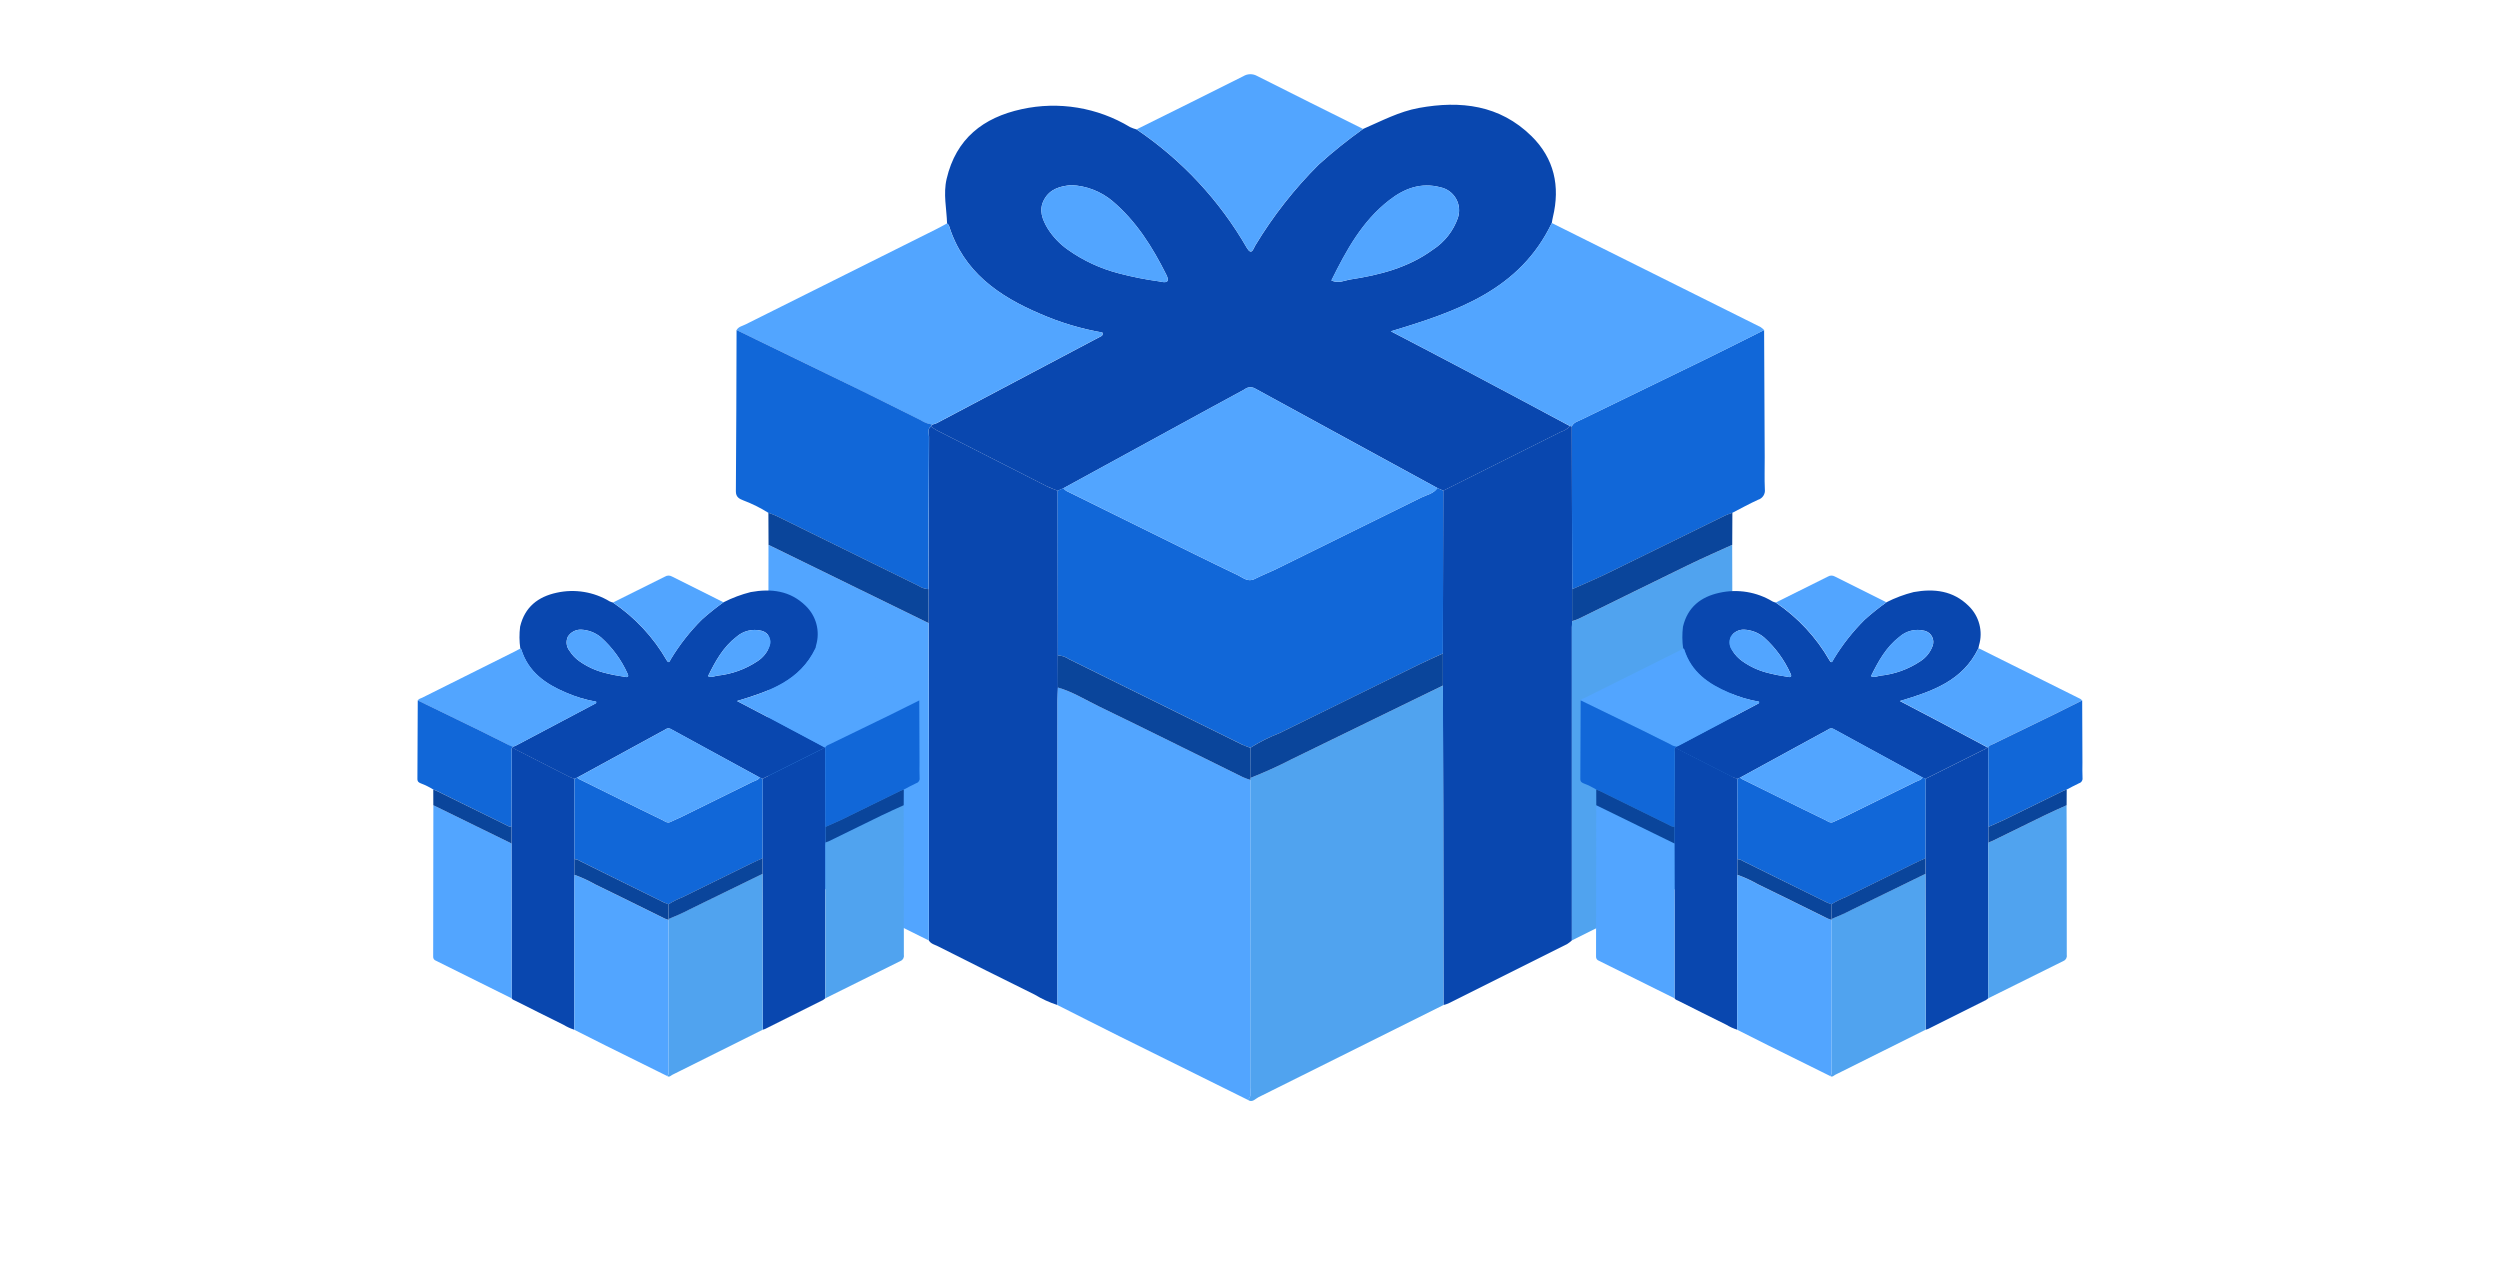 <?xml version="1.0" encoding="utf-8"?>
<!-- Generator: Adobe Illustrator 26.0.2, SVG Export Plug-In . SVG Version: 6.00 Build 0)  -->
<svg version="1.1" id="Capa_1" xmlns="http://www.w3.org/2000/svg" xmlns:xlink="http://www.w3.org/1999/xlink" x="0px" y="0px"
	 viewBox="0 0 509 257.87" style="enable-background:new 0 0 509 257.87;" xml:space="preserve">
<style type="text/css">
	.st0{fill:#0A47AF;}
	.st1{fill:#FFFFFF;}
	.st2{clip-path:url(#SVGID_00000073700502633995468590000013075609231068079535_);}
	.st3{fill:#1167D8;}
	.st4{fill:#0947AF;}
	.st5{fill:#50A3EF;}
	.st6{fill:#52A5FF;}
	.st7{fill:#0A459B;}
	.st8{enable-background:new    ;}
	.st9{fill:#032556;}
	.st10{clip-path:url(#SVGID_00000175308562542491351780000008455055304686292637_);}
	.st11{clip-path:url(#SVGID_00000121983239586200643260000010710309205758253968_);}
	.st12{fill:#9EBFF8;}
	.st13{clip-path:url(#SVGID_00000106854240816441489370000007227167553394499237_);}
	.st14{clip-path:url(#SVGID_00000085962288949136895350000014998161353828641671_);}
</style>
<g id="Grupo_264_00000001628753376978913310000000059194340576291219_" transform="translate(40.874 168.385)">
	<g>
		<defs>
			<rect id="SVGID_00000023265832575741990550000007696312100964774791_" x="44.12" y="-153.29" width="339.01" height="209.07"/>
		</defs>
		<clipPath id="SVGID_00000008837644509186053820000009247119097537665453_">
			<use xlink:href="#SVGID_00000023265832575741990550000007696312100964774791_"  style="overflow:visible;"/>
		</clipPath>
		
			<g id="Grupo_262_00000121268234126439534550000007360139978691884947_" style="clip-path:url(#SVGID_00000008837644509186053820000009247119097537665453_);">
			<path id="Trazado_1315_00000148646542316092803600000014587125932852358328_" class="st3" d="M279.14-81.57
				c0.37-0.84,1.23-1.03,1.94-1.38c8.4-4.1,16.82-8.16,25.22-12.26c4.02-1.97,8.01-3.98,12-5.98c0.04,8.63,0.08,17.26,0.12,25.89
				c0.01,2.18-0.07,4.35,0.03,6.53c0.13,0.96-0.47,1.87-1.39,2.14c-1.77,0.81-3.48,1.75-5.22,2.65c-0.51,0.16-1.01,0.35-1.5,0.57
				c-8.09,3.97-16.17,7.96-24.27,11.91c-2.25,1.1-4.56,2.05-6.84,3.07C279.21-59.48,279.18-70.52,279.14-81.57"/>
			<path id="Trazado_1316_00000121988651403522826260000004290267027515752343_" class="st4" d="M236.65-142.13
				c3.73-1.61,7.32-3.54,11.38-4.28c8.5-1.54,16.44-0.61,22.9,5.73c4.64,4.56,5.88,10.22,4.36,16.51c-0.1,0.39-0.15,0.8-0.22,1.2
				c-6.51,13.64-19.36,18-32.76,22.04c5.28,2.76,10.28,5.36,15.25,7.99c7.08,3.75,14.16,7.52,21.21,11.31
				c-0.5,0.56-1.15,0.97-1.86,1.18c-7.97,4-15.95,7.99-23.93,11.97l-1.18-0.53c-12.42-6.77-24.83-13.54-37.23-20.32
				c-0.67-0.34-1.48-0.25-2.06,0.23c-2.44,1.34-4.9,2.66-7.35,3.99c-9.84,5.37-19.68,10.75-29.52,16.13l-1.18,0.51
				c-0.75-0.31-1.52-0.57-2.25-0.93c-7.45-3.78-14.9-7.57-22.35-11.37c-0.41-0.23-0.8-0.49-1.18-0.77l0.23-0.39
				c0.33-0.07,0.65-0.18,0.96-0.31c11.07-5.84,22.14-11.7,33.2-17.56c0.26-0.14,0.69-0.21,0.51-0.88
				c-4.36-0.76-8.62-2.04-12.67-3.81c-8.48-3.6-15.65-8.59-18.57-17.96c-0.05-0.17-0.26-0.29-0.39-0.43
				c-0.09-3.03-0.81-6.01-0.09-9.09c1.92-8.21,7.47-12.49,15.28-14.19c7.55-1.66,15.45-0.35,22.07,3.65
				c0.43,0.2,0.87,0.36,1.33,0.48c9.22,6.22,16.9,14.48,22.45,24.12c0.99,1.66,1.33,0.12,1.69-0.46c3.62-6.01,7.96-11.55,12.93-16.5
				C230.49-137.47,233.5-139.88,236.65-142.13 M230.2-111.28c1.45,0.68,2.68-0.02,3.89-0.21c5.98-0.92,11.79-2.41,16.78-6.07
				c2.36-1.53,4.15-3.8,5.08-6.45c0.85-2.51-0.49-5.24-3-6.09c0,0,0,0,0,0c-0.18-0.06-0.36-0.11-0.55-0.15
				c-3.97-1.05-7.35,0.24-10.4,2.61C236.46-123.36,233.23-117.41,230.2-111.28 M177.23-130.69c-2.11,0.19-4.28,0.69-5.51,2.92
				c-1.17,2.12-0.38,4.09,0.75,5.96c1.06,1.67,2.44,3.11,4.06,4.25c3.15,2.24,6.69,3.88,10.44,4.84c2.66,0.7,5.36,1.24,8.08,1.61
				c0.64,0.1,2.58,0.75,1.55-1.31c-2.81-5.63-6.11-10.92-11-15.05C183.24-129.43,180.3-130.56,177.23-130.69"/>
			<path id="Trazado_1317_00000052077320272429376500000006165156581312518555_" class="st4" d="M252.97-68.49
				c7.98-3.99,15.95-7.98,23.93-11.97c0.72-0.22,1.37-0.62,1.87-1.18c0.13,0.01,0.25,0.03,0.37,0.08
				c0.03,11.04,0.05,22.08,0.08,33.12v6.53c-0.02,0.41-0.06,0.82-0.06,1.22c0,21.26,0,42.51,0,63.77c-0.29,0.27-0.61,0.52-0.94,0.73
				c-8.08,4.05-16.16,8.09-24.24,12.12c-0.31,0.13-0.63,0.23-0.96,0.31c-0.02-13.53-0.03-27.05-0.05-40.58
				c-0.01-8.16-0.04-16.31-0.07-24.47v-6.53C252.92-46.39,252.94-57.44,252.97-68.49"/>
			<path id="Trazado_1318_00000074416606298332223710000005921179734285614010_" class="st4" d="M148.68-81.55
				c0.38,0.28,0.78,0.53,1.18,0.77c7.44,3.8,14.89,7.59,22.35,11.37c0.72,0.37,1.49,0.62,2.25,0.93l0.04,33.53
				c0.01,2.18,0.01,4.36,0.02,6.54c-0.02,0.88-0.07,1.77-0.07,2.65c-0.01,20.66-0.02,41.33-0.03,62c-1.61-0.52-3.16-1.23-4.61-2.11
				c-6.58-3.25-13.15-6.53-19.69-9.84c-0.65-0.33-1.43-0.48-1.86-1.17v-38.45c-0.01-8.73-0.03-17.45-0.06-26.17l-0.01-6.91
				c0.03-10.36,0.06-20.71,0.1-31.07C148.27-80.17,147.87-80.99,148.68-81.55"/>
			<path id="Trazado_1319_00000167354290429771665990000007903570961020145566_" class="st5" d="M252.91-28.81
				c0.02,8.16,0.04,16.31,0.06,24.47c0.02,13.53,0.04,27.05,0.05,40.58c-12.56,6.27-25.12,12.53-37.69,18.78
				c-0.64,0.32-1.25,1.19-2.17,0.51c0.87-0.67,0.52-1.63,0.52-2.47c0.02-20.89,0.02-41.77,0.01-62.66c0-0.13,0.01-0.27,0.01-0.4
				c2.89-1.13,5.73-2.42,8.49-3.85L252.91-28.81"/>
			<path id="Trazado_1320_00000026165115184420558560000015684754851654726298_" class="st6" d="M213.7-9.59
				c0,20.89,0,41.77-0.01,62.66c0,0.84,0.35,1.8-0.52,2.47c-8.68-4.3-17.36-8.6-26.05-12.9c-4.25-2.11-8.47-4.27-12.71-6.4
				c0.01-20.67,0.02-41.33,0.03-62c0-0.88,0.05-1.77,0.07-2.65c3.01,0.88,5.66,2.56,8.46,3.9c9.77,4.72,19.48,9.57,29.22,14.36
				C212.68-9.94,213.19-9.75,213.7-9.59"/>
			<path id="Trazado_1321_00000041985184005251304290000014544275079005046969_" class="st5" d="M279.16,23.08
				c0-21.26,0-42.51-0.01-63.77c0-0.41,0.04-0.82,0.06-1.22c0.45-0.14,0.89-0.3,1.32-0.48c7.42-3.63,14.82-7.3,22.25-10.91
				c2.98-1.45,6.01-2.77,9.02-4.15c0.02,7.49,0.06,14.97,0.06,22.47c0.01,13.35,0.02,26.69,0.02,40.04
				c0.17,1.01-0.37,2.01-1.31,2.41C300.1,12.62,289.64,17.86,279.16,23.08"/>
			<path id="Trazado_1322_00000056421688601663769830000006602199813011716286_" class="st6" d="M148.18-41.52
				c0.02,8.73,0.04,17.45,0.06,26.17c0.01,12.82,0.01,25.63,0,38.45c-10.53-5.24-21.07-10.47-31.61-15.69
				c-0.72-0.25-1.18-0.94-1.13-1.7c0.05-21.05,0.08-42.11,0.09-63.16L148.18-41.52"/>
			<path id="Trazado_1323_00000145028427118305244620000001219538777168250024_" class="st6" d="M279.14-81.57
				c-0.12-0.04-0.25-0.07-0.37-0.08c-7.07-3.77-14.14-7.54-21.21-11.3c-4.97-2.64-9.97-5.23-15.25-7.99
				c13.4-4.04,26.24-8.39,32.76-22.04c14.17,7.06,28.34,14.12,42.5,21.18c0.27,0.18,0.52,0.38,0.74,0.62
				c-4.01,2-7.99,4.02-12.01,5.98c-8.4,4.1-16.81,8.17-25.22,12.26C280.37-82.59,279.52-82.4,279.14-81.57"/>
			<path id="Trazado_1324_00000144312295671160591180000013279475952287381406_" class="st6" d="M151.93-122.89
				c0.14,0.14,0.35,0.26,0.39,0.43c2.92,9.36,10.09,14.36,18.57,17.96c4.06,1.77,8.31,3.06,12.67,3.81
				c0.19,0.67-0.25,0.74-0.51,0.88c-11.07,5.86-22.14,11.72-33.2,17.56c-0.31,0.13-0.63,0.23-0.96,0.31
				c-0.81-0.12-1.59-0.41-2.27-0.86c-3.9-1.94-7.77-3.91-11.68-5.81c-8.61-4.21-17.23-8.39-25.85-12.57
				c0.4-0.72,1.21-0.83,1.84-1.16c12.88-6.45,25.77-12.89,38.67-19.31C150.4-122.04,151.16-122.48,151.93-122.89"/>
			<path id="Trazado_1325_00000124145252105499195770000006440373838240583839_" class="st3" d="M109.09-101.19
				c8.62,4.19,17.24,8.37,25.86,12.56c3.91,1.91,7.79,3.88,11.68,5.81c0.68,0.45,1.46,0.74,2.27,0.86c-0.07,0.13-0.15,0.26-0.23,0.4
				c-0.8,0.55-0.4,1.37-0.41,2.06c-0.06,10.35-0.09,20.71-0.1,31.07c-0.75-0.05-1.47-0.3-2.09-0.71
				c-9.61-4.73-19.21-9.46-28.82-14.18c-0.54-0.27-1.12-0.44-1.69-0.66c-1.61-1.01-3.31-1.85-5.08-2.52
				c-0.8-0.31-1.54-0.66-1.53-1.84C109.04-79.29,109.05-90.25,109.09-101.19"/>
			<path id="Trazado_1326_00000095321999001679025750000006582627527624661390_" class="st6" d="M236.65-142.13
				c-3.15,2.24-6.17,4.66-9.04,7.24c-4.97,4.95-9.32,10.49-12.93,16.5c-0.37,0.59-0.7,2.13-1.7,0.46
				c-5.54-9.65-13.22-17.9-22.44-24.12c7.25-3.6,14.51-7.18,21.73-10.82c0.86-0.53,1.94-0.54,2.82-0.04
				C222.25-149.28,229.46-145.72,236.65-142.13"/>
			<path id="Trazado_1327_00000011002297920121770660000003215399371762012338_" class="st7" d="M115.57-63.99
				c0.57,0.22,1.15,0.4,1.69,0.67c9.61,4.72,19.22,9.45,28.83,14.18c0.62,0.41,1.35,0.66,2.09,0.71c0,2.3,0,4.61,0.01,6.91
				l-32.59-15.93C115.58-59.63,115.57-61.8,115.57-63.99"/>
			<path id="Trazado_1328_00000088114306865788783400000016333497840561252256_" class="st7" d="M279.23-48.44
				c2.28-1.02,4.59-1.98,6.84-3.07c8.1-3.95,16.18-7.94,24.27-11.91c0.49-0.22,0.99-0.41,1.5-0.57c-0.01,2.18-0.02,4.35-0.03,6.53
				c-3.01,1.38-6.04,2.7-9.02,4.15c-7.43,3.61-14.83,7.28-22.25,10.91c-0.43,0.18-0.88,0.34-1.33,0.48v-6.53"/>
			<path id="Trazado_1329_00000016765948692778609740000006831526384635656627_" class="st3" d="M174.49-34.95
				c-0.01-11.18-0.03-22.35-0.04-33.53l1.18-0.51c0.17,0.21,0.36,0.39,0.58,0.54c5.79,2.87,11.59,5.73,17.38,8.58
				c5.86,2.88,11.7,5.8,17.6,8.61c1.01,0.48,2.01,1.46,3.39,0.75c1.51-0.77,3.11-1.39,4.62-2.13c9.77-4.81,19.54-9.62,29.3-14.45
				c1.14-0.56,2.49-0.78,3.28-1.93l1.18,0.53c-0.02,11.05-0.04,22.1-0.06,33.15c-1.67,0.77-3.35,1.51-4.99,2.32
				c-9.41,4.62-18.81,9.27-28.23,13.87c-2.09,0.81-4.09,1.81-5.98,3.01c-0.57-0.22-1.16-0.39-1.69-0.66
				c-11.74-5.79-23.49-11.58-35.23-17.38C176.11-34.65,175.32-34.91,174.49-34.95"/>
			<path id="Trazado_1330_00000156568339956052258200000003572921191014491534_" class="st6" d="M251.79-69.02
				c-0.79,1.16-2.14,1.37-3.28,1.93c-9.76,4.83-19.53,9.64-29.3,14.45c-1.52,0.75-3.12,1.36-4.62,2.13
				c-1.39,0.71-2.38-0.27-3.39-0.75c-5.9-2.81-11.74-5.73-17.6-8.61c-5.8-2.85-11.59-5.71-17.38-8.58
				c-0.22-0.15-0.42-0.34-0.58-0.54l29.52-16.13c2.45-1.33,4.91-2.65,7.35-3.99c0.58-0.48,1.39-0.57,2.06-0.23
				C226.96-82.55,239.37-75.77,251.79-69.02"/>
			<path id="Trazado_1331_00000140735051572215111000000003072536429651140757_" class="st6" d="M230.19-111.29
				c3.02-6.13,6.26-12.08,11.79-16.36c3.06-2.37,6.43-3.65,10.4-2.61c2.59,0.54,4.26,3.09,3.71,5.68c0,0,0,0,0,0v0.02
				c-0.04,0.19-0.09,0.37-0.15,0.55c-0.93,2.65-2.72,4.92-5.08,6.45c-4.99,3.65-10.8,5.16-16.78,6.07
				C232.87-111.31,231.64-110.61,230.19-111.29"/>
			<path id="Trazado_1332_00000168087045139861941580000011249552112564892599_" class="st6" d="M177.23-130.69
				c3.07,0.12,6.01,1.26,8.37,3.23c4.9,4.12,8.19,9.42,11,15.05c1.03,2.06-0.92,1.4-1.55,1.31c-2.72-0.37-5.42-0.91-8.08-1.61
				c-3.75-0.96-7.29-2.6-10.44-4.84c-1.62-1.14-2.99-2.59-4.06-4.26c-1.13-1.86-1.92-3.83-0.75-5.96
				C172.95-129.99,175.13-130.49,177.23-130.69"/>
			<path id="Trazado_1333_00000114779567397292610840000006541336183272160188_" class="st7" d="M213.7-16.14
				c1.89-1.19,3.9-2.2,5.98-3.01c9.42-4.61,18.81-9.26,28.23-13.88c1.65-0.81,3.33-1.55,4.99-2.31v6.53l-30.72,14.97
				c-2.76,1.43-5.59,2.71-8.49,3.85C213.7-12.04,213.7-14.08,213.7-16.14"/>
			<path id="Trazado_1334_00000181066188695393426740000010041340619823099784_" class="st7" d="M213.7-16.13
				c0,2.05,0,4.1,0.01,6.14c0,0.13,0,0.27-0.01,0.4c-0.52-0.16-1.02-0.34-1.52-0.56c-9.74-4.79-19.45-9.64-29.22-14.36
				c-2.79-1.35-5.45-3.03-8.47-3.9c0-2.18,0-4.36-0.01-6.54c0.82,0.03,1.61,0.3,2.28,0.77c11.74,5.8,23.49,11.59,35.24,17.39
				C212.55-16.53,213.13-16.36,213.7-16.13"/>
			<path id="Trazado_1335_00000155137603589478018610000001515622191704612242_" class="st4" d="M343.2-45.76
				c1.76-0.9,3.63-1.6,5.55-2.08c4.15-0.75,8.02-0.3,11.17,2.8c2.16,2.07,2.99,5.18,2.13,8.06c-0.05,0.19-0.07,0.38-0.12,0.58
				c-3.18,6.66-9.45,8.79-15.99,10.75c2.57,1.35,5.01,2.61,7.44,3.9c3.46,1.83,6.91,3.67,10.35,5.52c-0.25,0.27-0.56,0.47-0.91,0.58
				c-3.89,1.95-7.78,3.9-11.68,5.84l-0.58-0.26c-6.06-3.3-12.11-6.61-18.17-9.91c-0.33-0.17-0.72-0.12-1.01,0.11
				c-1.19,0.66-2.39,1.3-3.58,1.95c-4.8,2.62-9.6,5.24-14.41,7.87l-0.58,0.25c-0.37-0.15-0.74-0.28-1.1-0.45
				c-3.64-1.84-7.27-3.69-10.9-5.55c-0.2-0.12-0.39-0.24-0.58-0.37c0.04-0.06,0.07-0.13,0.11-0.19c0.16-0.04,0.31-0.09,0.46-0.15
				c5.4-2.85,10.8-5.71,16.2-8.57c0.12-0.07,0.34-0.1,0.25-0.43c-2.13-0.37-4.2-0.99-6.18-1.86c-4.14-1.75-7.64-4.19-9.06-8.76
				c-0.03-0.08-0.13-0.14-0.19-0.21c-0.21-1.47-0.22-2.96-0.04-4.44c0.94-4,3.65-6.1,7.46-6.92c3.68-0.81,7.54-0.18,10.77,1.77
				c0.21,0.1,0.43,0.18,0.65,0.23c4.5,3.04,8.25,7.06,10.95,11.77c0.48,0.81,0.65,0.06,0.83-0.23c1.77-2.93,3.9-5.63,6.33-8.05
				c1.4-1.26,2.88-2.44,4.42-3.53 M340.06-30.72c0.71,0.34,1.31-0.01,1.9-0.1c2.93-0.3,5.74-1.32,8.19-2.96
				c1.15-0.75,2.02-1.86,2.48-3.15c0.42-1.23-0.24-2.56-1.46-2.97l0,0l0,0c-0.09-0.03-0.18-0.05-0.26-0.07
				c-1.8-0.44-3.7,0.03-5.08,1.27C343.12-36.61,341.54-33.72,340.06-30.72 M314.22-40.19c-1.09-0.03-2.11,0.51-2.69,1.43
				c-0.45,0.96-0.31,2.09,0.36,2.91c0.52,0.82,1.19,1.52,1.98,2.08c1.54,1.09,3.26,1.89,5.09,2.36c1.3,0.34,2.62,0.6,3.95,0.79
				c0.31,0.05,1.26,0.37,0.76-0.64c-1.26-2.79-3.09-5.29-5.37-7.34C317.15-39.57,315.71-40.12,314.22-40.19"/>
			<path id="Trazado_1336_00000096035639869742053360000005140940654666657921_" class="st4" d="M351.17-9.83
				c3.89-1.95,7.79-3.89,11.68-5.84c0.35-0.11,0.67-0.31,0.91-0.58c0.06,0,0.12,0.02,0.18,0.04l0.04,16.17v3.18
				c-0.01,0.2-0.03,0.4-0.03,0.6v31.12c-0.14,0.13-0.3,0.25-0.46,0.35c-3.94,1.98-7.89,3.95-11.83,5.91
				c-0.15,0.06-0.3,0.11-0.46,0.15c-0.01-6.6-0.02-13.2-0.02-19.8c-0.01-3.98-0.02-7.96-0.03-11.94V6.35L351.17-9.83"/>
			<path id="Trazado_1337_00000031172369414447777870000012226311710012340872_" class="st4" d="M300.27-16.2
				c0.19,0.13,0.38,0.26,0.58,0.37c3.63,1.86,7.27,3.7,10.9,5.55c0.35,0.18,0.73,0.3,1.1,0.46l0.02,16.36c0,1.06,0,2.13,0.01,3.19
				c-0.01,0.43-0.03,0.86-0.03,1.29c-0.01,10.08-0.01,20.17-0.02,30.25c-0.79-0.25-1.54-0.6-2.25-1.03
				c-3.21-1.58-6.41-3.19-9.61-4.8c-0.32-0.16-0.69-0.23-0.91-0.58V16.11c0-4.26-0.01-8.52-0.03-12.77v-3.37
				c0.01-5.06,0.03-10.11,0.05-15.16C300.08-15.52,299.89-15.93,300.27-16.2"/>
			<path id="Trazado_1338_00000065071976914499165430000007802010908820672685_" class="st5" d="M351.14,9.53l0.03,11.93
				c0.01,6.6,0.02,13.2,0.02,19.8c-6.13,3.06-12.26,6.12-18.39,9.17c-0.31,0.16-0.61,0.58-1.06,0.25c0.43-0.33,0.26-0.8,0.26-1.21
				C332,39.29,332.01,29.1,332,18.9v-0.19c1.41-0.55,2.79-1.18,4.14-1.88L351.14,9.53"/>
			<path id="Trazado_1339_00000108273714387706755340000009839763106109597830_" class="st6" d="M332.01,18.91
				c0,10.19,0,20.38-0.01,30.57c0,0.41,0.17,0.88-0.26,1.21l-12.71-6.29c-2.07-1.03-4.14-2.08-6.2-3.12c0-10.08,0-20.17,0.01-30.25
				c0-0.43,0.02-0.86,0.03-1.29c1.43,0.52,2.81,1.16,4.13,1.91c4.77,2.3,9.5,4.67,14.26,7.01
				C331.51,18.75,331.75,18.84,332.01,18.91"/>
			<path id="Trazado_1340_00000173137855750667513190000003914224522454244246_" class="st5" d="M363.95,34.86V3.74
				c0-0.2,0.02-0.4,0.03-0.6c0.22-0.07,0.43-0.14,0.65-0.23c3.62-1.77,7.23-3.56,10.86-5.33c1.45-0.71,2.93-1.35,4.39-2.02
				c0.01,3.65,0.03,7.31,0.03,10.97c0.01,6.51,0.01,13.03,0.01,19.54c0.08,0.49-0.18,0.98-0.64,1.18
				C374.16,29.77,369.05,32.31,363.95,34.86"/>
			<path id="Trazado_1341_00000173858788472210369490000015729701384278605712_" class="st6" d="M300.03,3.34l0.03,12.77
				c0,6.25,0,12.51,0,18.76c-5.14-2.55-10.28-5.11-15.43-7.66c-0.35-0.12-0.57-0.46-0.55-0.83c0.02-10.27,0.04-20.55,0.04-30.82
				L300.03,3.34"/>
			<path id="Trazado_1342_00000088840418614377360370000001944298254297536660_" class="st6" d="M363.94-16.21
				c-0.06-0.02-0.12-0.03-0.18-0.04l-10.35-5.52c-2.43-1.29-4.87-2.55-7.44-3.9c6.54-1.97,12.81-4.09,15.98-10.75
				c6.91,3.44,13.83,6.89,20.74,10.33c0.13,0.09,0.25,0.19,0.36,0.3c-1.95,0.97-3.9,1.97-5.86,2.92c-4.1,2-8.21,3.98-12.31,5.98
				C364.54-16.71,364.12-16.62,363.94-16.21"/>
			<path id="Trazado_1343_00000152235308078858555900000011032135610198504852_" class="st6" d="M301.86-36.37
				c0.06,0.07,0.17,0.13,0.19,0.21c1.42,4.57,4.92,7.01,9.06,8.77c1.98,0.87,4.05,1.49,6.18,1.86c0.1,0.33-0.12,0.36-0.25,0.43
				c-5.4,2.86-10.8,5.72-16.2,8.57c-0.52,0.29-1.18,0.17-1.58-0.27c-1.9-0.94-3.79-1.91-5.7-2.84c-4.2-2.05-8.41-4.09-12.61-6.13
				c0.19-0.35,0.59-0.41,0.9-0.56c6.29-3.14,12.58-6.28,18.87-9.42c0.38-0.19,0.76-0.4,1.14-0.61"/>
			<path id="Trazado_1344_00000106114196663744969700000018048147742133873812_" class="st3" d="M280.96-25.78l12.61,6.13
				c1.91,0.93,3.8,1.89,5.7,2.84c0.33,0.22,0.71,0.36,1.11,0.42l-0.11,0.19c-0.39,0.27-0.19,0.67-0.2,1.01
				c-0.03,5.05-0.04,10.1-0.05,15.16c-0.36-0.03-0.72-0.15-1.02-0.35c-4.69-2.31-9.38-4.62-14.07-6.92
				c-0.26-0.13-0.55-0.22-0.82-0.33c-0.78-0.49-1.61-0.9-2.48-1.23c-0.39-0.15-0.75-0.32-0.75-0.9c0.04-5.34,0.05-10.68,0.07-16.03"
				/>
			<path id="Trazado_1345_00000181068925171746184400000009835473984660362420_" class="st3" d="M363.94-16.21
				c0.18-0.41,0.6-0.5,0.95-0.67c4.1-2,8.21-3.98,12.31-5.98c1.97-0.96,3.91-1.94,5.86-2.92c0.02,4.21,0.04,8.42,0.05,12.63
				c0,1.06-0.04,2.12,0.02,3.18c0.06,0.47-0.23,0.91-0.68,1.04c-0.86,0.4-1.7,0.86-2.54,1.3c-0.25,0.08-0.5,0.17-0.74,0.28
				c-3.95,1.94-7.89,3.88-11.85,5.81c-1.1,0.53-2.22,1-3.34,1.5L363.94-16.21"/>
			<path id="Trazado_1346_00000042010218097570377460000009137092691176398756_" class="st6" d="M343.2-45.76
				c-1.54,1.09-3.01,2.27-4.42,3.53c-2.43,2.41-4.55,5.12-6.31,8.05c-0.18,0.29-0.35,1.04-0.83,0.23
				c-2.71-4.71-6.45-8.74-10.95-11.77c3.54-1.76,7.08-3.52,10.61-5.28c0.42-0.26,0.95-0.26,1.38-0.02
				C336.18-49.25,339.69-47.52,343.2-45.76"/>
			<path id="Trazado_1347_00000120534899317987948430000010189415683511276452_" class="st7" d="M284.12-7.63
				c0.28,0.12,0.56,0.19,0.82,0.33c4.69,2.3,9.38,4.61,14.07,6.92c0.3,0.2,0.66,0.32,1.02,0.35v3.37l-15.9-7.78
				C284.12-5.49,284.11-6.56,284.12-7.63"/>
			<path id="Trazado_1348_00000111157458416121823570000013314135000839280291_" class="st7" d="M363.98-0.04
				c1.11-0.5,2.24-0.97,3.34-1.5c3.95-1.92,7.9-3.88,11.85-5.81c0.23-0.11,0.49-0.18,0.74-0.28l-0.02,3.19
				c-1.47,0.67-2.95,1.32-4.39,2.02c-3.63,1.76-7.24,3.55-10.86,5.32c-0.21,0.09-0.43,0.17-0.65,0.24L363.98-0.04"/>
			<path id="Trazado_1349_00000176738604130029703780000007453667460858707367_" class="st3" d="M312.87,6.54
				c-0.01-5.45-0.01-10.91-0.02-16.36l0.58-0.25c0.08,0.1,0.18,0.19,0.29,0.26c2.82,1.4,5.65,2.8,8.48,4.19
				c2.86,1.41,5.71,2.83,8.59,4.2c0.49,0.24,0.98,0.71,1.65,0.37c0.74-0.38,1.52-0.67,2.26-1.04c4.77-2.35,9.54-4.7,14.3-7.05
				c0.55-0.28,1.21-0.38,1.6-0.94l0.58,0.26c-0.01,5.39-0.02,10.79-0.03,16.18c-0.81,0.38-1.63,0.74-2.44,1.13
				c-4.59,2.26-9.18,4.51-13.77,6.77c-1.02,0.39-2,0.89-2.92,1.47c-0.28-0.12-0.56-0.19-0.83-0.32c-5.73-2.83-11.46-5.66-17.2-8.49
				c-0.33-0.23-0.71-0.36-1.11-0.38"/>
			<path id="Trazado_1350_00000092421869234812836030000001038716795393542590_" class="st6" d="M350.59-10.08
				c-0.38,0.56-1.04,0.67-1.6,0.94c-4.76,2.36-9.53,4.71-14.3,7.05c-0.75,0.37-1.52,0.66-2.26,1.04c-0.67,0.35-1.16-0.13-1.65-0.37
				c-2.88-1.37-5.73-2.8-8.59-4.2c-2.83-1.39-5.66-2.78-8.48-4.19c-0.11-0.07-0.21-0.16-0.29-0.26c4.8-2.62,9.6-5.24,14.41-7.87
				c1.19-0.65,2.39-1.29,3.58-1.95c0.28-0.24,0.68-0.28,1-0.12C338.47-16.69,344.52-13.39,350.59-10.08"/>
			<path id="Trazado_1351_00000085948805328863525670000006794596126411262883_" class="st6" d="M340.05-30.71
				c1.48-2.99,3.05-5.9,5.75-7.99c1.38-1.24,3.28-1.71,5.08-1.27c1.26,0.27,2.07,1.51,1.81,2.77l0,0c-0.02,0.09-0.04,0.18-0.07,0.27
				c-0.45,1.3-1.33,2.4-2.48,3.15c-2.45,1.64-5.26,2.66-8.19,2.96C341.36-30.73,340.76-30.38,340.05-30.71"/>
			<path id="Trazado_1352_00000183232100009735159780000009221824759254422706_" class="st6" d="M314.21-40.18
				c1.5,0.06,2.93,0.62,4.08,1.58c2.28,2.05,4.1,4.55,5.37,7.34c0.5,1.01-0.45,0.69-0.76,0.64c-1.33-0.18-2.65-0.45-3.95-0.79
				c-1.83-0.47-3.55-1.27-5.09-2.36c-0.79-0.56-1.46-1.26-1.98-2.08c-0.67-0.82-0.82-1.95-0.37-2.91
				C312.1-39.68,313.12-40.22,314.21-40.18"/>
			<path id="Trazado_1353_00000137105366347338960240000016220379130509817244_" class="st7" d="M332,15.72
				c0.92-0.58,1.9-1.07,2.92-1.47c4.6-2.25,9.18-4.52,13.77-6.77c0.8-0.4,1.62-0.75,2.44-1.13v3.19l-14.98,7.31
				c-1.35,0.7-2.73,1.32-4.14,1.88L332,15.72z"/>
			<path id="Trazado_1354_00000032643712884478854390000005932839891932918916_" class="st7" d="M332.01,15.72v3.19
				c-0.25-0.08-0.5-0.17-0.74-0.27c-4.75-2.34-9.49-4.7-14.26-7.01c-1.32-0.75-2.7-1.39-4.13-1.9c0-1.07,0-2.13-0.01-3.19
				c0.4,0.02,0.79,0.15,1.11,0.38l17.2,8.48C331.45,15.52,331.73,15.63,332.01,15.72"/>
			<path id="Trazado_1355_00000092422325961515082030000018300771660516996281_" class="st4" d="M106.43-45.76
				c1.77-0.9,3.63-1.6,5.55-2.08c4.15-0.75,8.02-0.3,11.17,2.79c2.16,2.07,2.99,5.18,2.13,8.06c-0.05,0.19-0.07,0.38-0.12,0.58
				c-3.18,6.66-9.45,8.79-15.98,10.75c2.58,1.35,5.01,2.61,7.44,3.9c3.46,1.83,6.91,3.67,10.35,5.52c-0.25,0.27-0.56,0.47-0.91,0.58
				c-3.89,1.95-7.78,3.9-11.68,5.84l-0.58-0.26c-6.06-3.3-12.11-6.61-18.17-9.91c-0.33-0.17-0.72-0.12-1.01,0.11
				c-1.19,0.66-2.39,1.3-3.58,1.95c-4.8,2.62-9.6,5.24-14.41,7.87l-0.58,0.25c-0.37-0.15-0.74-0.28-1.1-0.45
				c-3.64-1.84-7.27-3.69-10.9-5.55c-0.2-0.12-0.39-0.24-0.58-0.37c0.04-0.06,0.07-0.13,0.11-0.19c0.16-0.04,0.31-0.09,0.46-0.15
				c5.4-2.85,10.8-5.71,16.2-8.57c0.12-0.07,0.34-0.1,0.25-0.43c-2.13-0.37-4.21-1-6.18-1.86c-4.14-1.75-7.63-4.19-9.06-8.76
				c-0.03-0.08-0.13-0.14-0.19-0.21c-0.21-1.47-0.22-2.96-0.04-4.44c0.94-4,3.65-6.1,7.46-6.92c3.69-0.81,7.55-0.18,10.78,1.77
				c0.21,0.1,0.43,0.18,0.65,0.23c4.5,3.04,8.25,7.06,10.96,11.77c0.48,0.81,0.65,0.06,0.83-0.23c1.77-2.93,3.89-5.63,6.31-8.05
				c1.4-1.26,2.88-2.44,4.41-3.53 M103.28-30.72c0.71,0.34,1.31-0.01,1.9-0.1c2.93-0.3,5.74-1.32,8.19-2.96
				c1.15-0.75,2.02-1.86,2.48-3.15c0.42-1.23-0.24-2.56-1.46-2.97h0l0,0c-0.09-0.03-0.18-0.05-0.27-0.07
				c-1.8-0.44-3.7,0.04-5.08,1.27C106.33-36.62,104.76-33.72,103.28-30.72 M77.43-40.19c-1.09-0.03-2.11,0.51-2.69,1.43
				c-0.45,0.96-0.31,2.09,0.36,2.91c0.52,0.82,1.19,1.52,1.98,2.08c1.54,1.09,3.26,1.89,5.09,2.36c1.3,0.34,2.62,0.6,3.95,0.79
				c0.31,0.05,1.26,0.37,0.76-0.64c-1.26-2.79-3.09-5.29-5.37-7.34C80.36-39.57,78.93-40.12,77.43-40.19"/>
			<path id="Trazado_1356_00000059282798421481223920000005638761982835080589_" class="st4" d="M114.39-9.83
				c3.89-1.95,7.79-3.89,11.68-5.84c0.35-0.11,0.67-0.31,0.91-0.58c0.06,0,0.12,0.02,0.18,0.04l0.04,16.17v3.18
				c-0.01,0.2-0.03,0.4-0.03,0.6v31.12c-0.14,0.13-0.3,0.25-0.46,0.35c-3.94,1.98-7.89,3.95-11.83,5.91
				c-0.15,0.06-0.3,0.11-0.46,0.15c-0.01-6.6-0.02-13.2-0.02-19.8c-0.01-3.98-0.02-7.96-0.03-11.94V6.35L114.39-9.83"/>
			<path id="Trazado_1357_00000164496983657899251230000016753812668892966054_" class="st4" d="M63.5-16.2
				c0.19,0.13,0.38,0.26,0.58,0.37c3.63,1.86,7.27,3.7,10.9,5.55c0.35,0.18,0.73,0.3,1.1,0.46L76.1,6.54c0,1.06,0,2.13,0.01,3.19
				c-0.01,0.43-0.03,0.86-0.03,1.29c-0.01,10.08-0.01,20.17-0.02,30.25c-0.79-0.25-1.54-0.6-2.25-1.03
				c-3.21-1.58-6.41-3.19-9.61-4.8c-0.32-0.16-0.69-0.23-0.91-0.58V16.11c0-4.26-0.01-8.52-0.03-12.77v-3.37
				c0.01-5.06,0.03-10.11,0.05-15.16c0-0.33-0.19-0.73,0.2-1"/>
			<path id="Trazado_1358_00000039853427158554988220000004384198962683682475_" class="st5" d="M114.36,9.53
				c0.01,3.98,0.02,7.96,0.03,11.94c0.01,6.6,0.02,13.2,0.02,19.8c-6.13,3.06-12.26,6.12-18.39,9.17c-0.32,0.16-0.61,0.58-1.06,0.25
				c0.43-0.33,0.26-0.8,0.26-1.21c0.01-10.19,0.01-20.38,0.01-30.58v-0.19c1.41-0.55,2.79-1.18,4.14-1.88L114.36,9.53"/>
			<path id="Trazado_1359_00000063629718021332665660000003276981831018889371_" class="st6" d="M95.23,18.91
				c0,10.19,0,20.38-0.01,30.57c0,0.41,0.17,0.88-0.26,1.21L82.26,44.4c-2.07-1.03-4.14-2.08-6.2-3.12c0-10.08,0-20.17,0.01-30.25
				c0-0.43,0.02-0.86,0.03-1.29c1.43,0.52,2.81,1.16,4.13,1.91c4.77,2.3,9.5,4.67,14.26,7.01C94.73,18.75,94.98,18.84,95.23,18.91"
				/>
			<path id="Trazado_1360_00000090279709908342918120000016045692916146720926_" class="st5" d="M127.18,34.86V3.74
				c0-0.2,0.02-0.4,0.03-0.6c0.22-0.07,0.43-0.14,0.65-0.23c3.62-1.77,7.23-3.56,10.86-5.33c1.45-0.71,2.93-1.35,4.39-2.02
				c0.01,3.65,0.03,7.31,0.03,10.97c0.01,6.51,0.01,13.03,0.01,19.54c0.08,0.49-0.18,0.98-0.64,1.18
				C137.39,29.77,132.28,32.31,127.18,34.86"/>
			<path id="Trazado_1361_00000147903165600429958500000007276349614309143485_" class="st6" d="M63.26,3.34l0.03,12.77
				c0,6.25,0,12.51,0,18.76c-5.14-2.55-10.28-5.11-15.42-7.66c-0.35-0.12-0.58-0.46-0.55-0.83c0.02-10.27,0.04-20.55,0.04-30.82
				L63.26,3.34"/>
			<path id="Trazado_1362_00000020366296233362337730000002215225029683078545_" class="st6" d="M127.17-16.21
				c-0.06-0.02-0.12-0.03-0.18-0.04l-10.35-5.51c-2.43-1.29-4.87-2.55-7.44-3.9c6.54-1.97,12.81-4.09,15.98-10.75
				c6.92,3.44,13.83,6.88,20.74,10.33c0.13,0.09,0.25,0.19,0.36,0.3c-1.95,0.97-3.9,1.97-5.86,2.92c-4.1,2-8.21,3.98-12.31,5.98
				C127.77-16.71,127.35-16.62,127.17-16.21"/>
			<path id="Trazado_1363_00000027576206142969631050000000275647503974612108_" class="st6" d="M65.09-36.37
				c0.06,0.07,0.17,0.13,0.19,0.21c1.42,4.57,4.92,7.01,9.06,8.77c1.98,0.87,4.05,1.49,6.18,1.86c0.1,0.33-0.12,0.36-0.25,0.43
				c-5.4,2.86-10.8,5.71-16.2,8.57c-0.52,0.29-1.18,0.17-1.58-0.27c-1.9-0.94-3.79-1.91-5.7-2.84c-4.2-2.05-8.41-4.09-12.61-6.13
				c0.19-0.35,0.59-0.41,0.9-0.56c6.29-3.14,12.58-6.28,18.87-9.42c0.38-0.19,0.76-0.4,1.14-0.61"/>
			<path id="Trazado_1364_00000172417927988862019670000001066238271565929621_" class="st3" d="M44.19-25.78l12.61,6.13
				c1.91,0.93,3.8,1.89,5.7,2.84c0.33,0.22,0.71,0.37,1.1,0.43L63.5-16.2c-0.39,0.27-0.19,0.67-0.2,1.01
				c-0.03,5.05-0.04,10.1-0.05,15.16c-0.36-0.03-0.72-0.15-1.02-0.35C57.54-2.7,52.85-5,48.16-7.31c-0.26-0.13-0.55-0.22-0.82-0.33
				c-0.78-0.49-1.61-0.9-2.48-1.23c-0.39-0.15-0.75-0.32-0.75-0.9c0.04-5.34,0.05-10.68,0.07-16.03"/>
			<path id="Trazado_1365_00000041270876027547699460000014870423128463643284_" class="st3" d="M127.17-16.21
				c0.18-0.41,0.6-0.5,0.95-0.67c4.1-2,8.21-3.98,12.31-5.98c1.96-0.96,3.91-1.94,5.86-2.92l0.05,12.63c0,1.06-0.04,2.12,0.02,3.18
				c0.06,0.47-0.23,0.91-0.68,1.04c-0.86,0.4-1.7,0.86-2.54,1.3c-0.25,0.08-0.5,0.17-0.74,0.28c-3.95,1.94-7.89,3.88-11.85,5.81
				c-1.1,0.53-2.22,1-3.34,1.5L127.17-16.21"/>
			<path id="Trazado_1366_00000021817987385192233710000013274394207404771739_" class="st6" d="M106.43-45.76
				c-1.54,1.09-3.01,2.27-4.41,3.53c-2.43,2.41-4.55,5.12-6.31,8.05c-0.18,0.29-0.35,1.04-0.83,0.23
				c-2.71-4.71-6.45-8.73-10.95-11.77c3.54-1.76,7.08-3.52,10.61-5.28c0.42-0.26,0.95-0.26,1.38-0.02
				C99.41-49.25,102.92-47.52,106.43-45.76"/>
			<path id="Trazado_1367_00000088102669475964445360000008607019721506451381_" class="st7" d="M47.34-7.63
				c0.28,0.12,0.56,0.19,0.82,0.33c4.69,2.3,9.38,4.61,14.07,6.92c0.3,0.2,0.66,0.32,1.02,0.35v3.37l-15.9-7.78
				C47.35-5.5,47.34-6.56,47.34-7.63"/>
			<path id="Trazado_1368_00000088815686432251915750000012049045653755744660_" class="st7" d="M127.21-0.04
				c1.11-0.5,2.24-0.97,3.34-1.5c3.95-1.92,7.9-3.88,11.85-5.81c0.23-0.11,0.49-0.18,0.74-0.28l-0.02,3.19
				c-1.47,0.67-2.95,1.32-4.39,2.02c-3.63,1.76-7.24,3.55-10.87,5.32c-0.21,0.09-0.43,0.17-0.64,0.24L127.21-0.04"/>
			<path id="Trazado_1369_00000123435207505352799780000000375018773523234494_" class="st3" d="M76.1,6.54
				c-0.01-5.45-0.02-10.91-0.02-16.36l0.58-0.25c0.08,0.1,0.18,0.19,0.29,0.26c2.82,1.4,5.65,2.8,8.47,4.19
				c2.86,1.41,5.71,2.83,8.59,4.2c0.49,0.24,0.98,0.71,1.65,0.37c0.74-0.38,1.51-0.67,2.26-1.04c4.77-2.35,9.54-4.7,14.3-7.05
				c0.55-0.28,1.21-0.38,1.6-0.94l0.58,0.26c-0.01,5.39-0.02,10.79-0.03,16.18c-0.81,0.38-1.63,0.74-2.44,1.13
				c-4.59,2.26-9.18,4.51-13.77,6.77c-1.02,0.39-1.99,0.89-2.92,1.47c-0.28-0.12-0.57-0.19-0.83-0.32
				c-5.73-2.83-11.46-5.66-17.2-8.49C76.88,6.69,76.5,6.56,76.1,6.54"/>
			<path id="Trazado_1370_00000183966605876396605330000002557949925154884505_" class="st6" d="M113.82-10.08
				c-0.38,0.56-1.04,0.67-1.6,0.94c-4.76,2.36-9.53,4.71-14.3,7.05c-0.75,0.37-1.52,0.66-2.26,1.04c-0.67,0.35-1.16-0.13-1.65-0.37
				c-2.88-1.37-5.73-2.8-8.59-4.2c-2.83-1.39-5.66-2.78-8.48-4.19c-0.11-0.07-0.21-0.16-0.29-0.26l14.41-7.87
				c1.19-0.65,2.39-1.29,3.58-1.95c0.28-0.23,0.68-0.28,1.01-0.12C101.7-16.69,107.76-13.39,113.82-10.08"/>
			<path id="Trazado_1371_00000050652569505219294870000013970651150566496427_" class="st6" d="M103.28-30.71
				c1.48-2.99,3.05-5.9,5.75-7.99c1.38-1.23,3.28-1.71,5.08-1.27c1.26,0.27,2.07,1.51,1.81,2.77l0,0c-0.02,0.09-0.04,0.18-0.07,0.27
				c-0.45,1.29-1.33,2.4-2.48,3.14c-2.45,1.64-5.26,2.66-8.19,2.96C104.59-30.73,103.98-30.38,103.28-30.71"/>
			<path id="Trazado_1372_00000149355749727791898990000007860781642943381671_" class="st6" d="M77.44-40.18
				c1.5,0.06,2.93,0.62,4.08,1.58c2.28,2.05,4.1,4.55,5.37,7.34c0.5,1.01-0.45,0.69-0.76,0.64c-1.33-0.18-2.65-0.45-3.95-0.79
				c-1.83-0.47-3.55-1.27-5.09-2.36c-0.79-0.56-1.46-1.26-1.98-2.08c-0.67-0.82-0.81-1.95-0.36-2.91
				C75.33-39.68,76.36-40.22,77.44-40.18"/>
			<path id="Trazado_1373_00000118379386707266520590000009879449895272991678_" class="st7" d="M95.23,15.72
				c0.92-0.58,1.9-1.07,2.92-1.47c4.6-2.25,9.18-4.52,13.77-6.77c0.8-0.4,1.62-0.75,2.44-1.13v3.19l-14.98,7.31
				c-1.35,0.7-2.73,1.32-4.14,1.88L95.23,15.72"/>
			<path id="Trazado_1374_00000139976598186145735860000008109567199925584277_" class="st7" d="M95.23,15.72v3.19
				c-0.25-0.08-0.5-0.17-0.74-0.27c-4.75-2.34-9.49-4.7-14.26-7.01c-1.32-0.75-2.7-1.39-4.13-1.9c0-1.07,0-2.13-0.01-3.19
				c0.4,0.02,0.79,0.15,1.11,0.38l17.19,8.48C94.67,15.52,94.95,15.63,95.23,15.72"/>
		</g>
	</g>
</g>
</svg>
